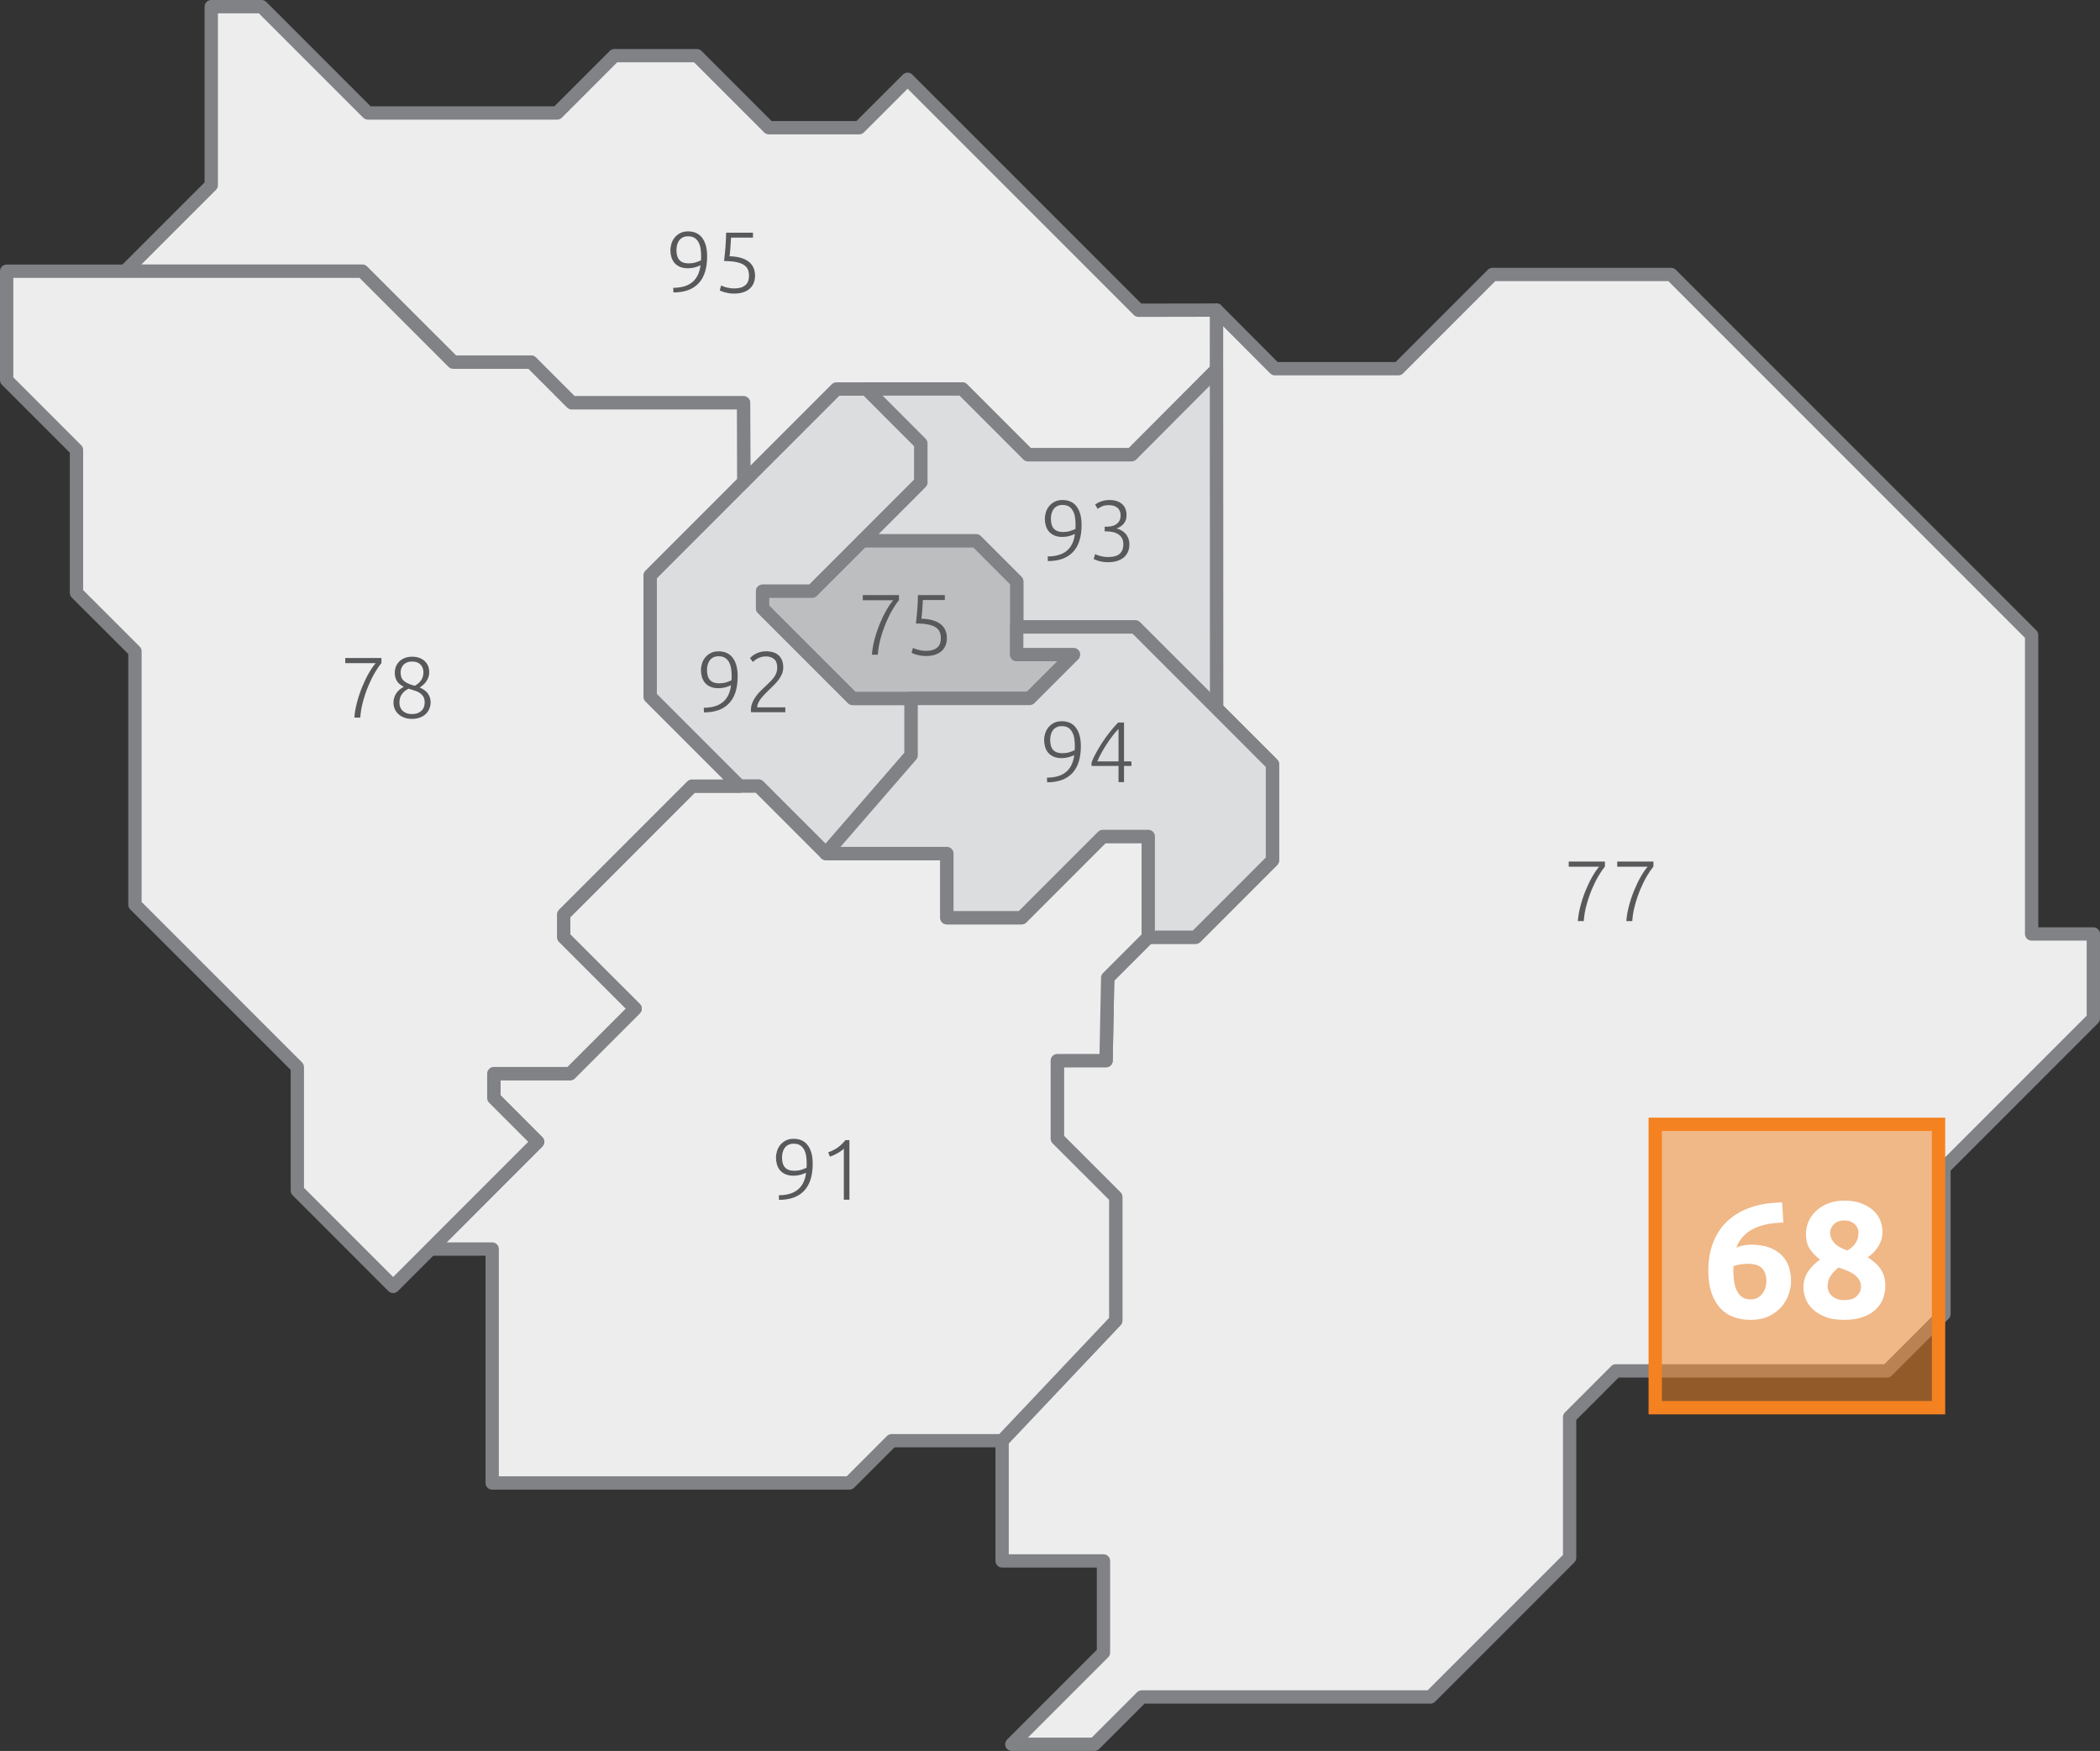 <?xml version="1.0" encoding="utf-8"?>
<!-- Generator: Adobe Illustrator 16.0.0, SVG Export Plug-In . SVG Version: 6.00 Build 0)  -->
<!DOCTYPE svg PUBLIC "-//W3C//DTD SVG 1.1//EN" "http://www.w3.org/Graphics/SVG/1.1/DTD/svg11.dtd">
<svg version="1.1" xmlns="http://www.w3.org/2000/svg" xmlns:xlink="http://www.w3.org/1999/xlink" x="0px" y="0px"
	 width="223.442px" height="186.255px" viewBox="0 0 223.442 186.255" enable-background="new 0 0 223.442 186.255"
	 xml:space="preserve">
<rect x="0" y="0" width="223.442" height="186.255" fill="#333333" stroke="none"/>
<g id="Calque_1">
</g>
<g id="TITRE_bassin_GLOBAL">
	<g>
		<polygon fill="#DCDDDE" stroke="#808285" stroke-width="1.417" stroke-linecap="round" stroke-linejoin="round" points="
			96.946,74.294 96.946,80.339 87.878,90.795 80.706,83.624 78.675,83.624 69.173,74.12 69.173,61.209 89,41.378 92.198,41.378 
			97.983,47.166 97.983,51.315 86.407,62.892 81.14,62.892 81.14,64.707 90.728,74.294 		"/>
		<polygon fill="#EDEDEE" stroke="#808285" stroke-width="1.417" stroke-linecap="round" stroke-linejoin="round" points="
			129.434,32.986 135.651,39.22 148.784,39.22 158.805,29.198 177.809,29.198 216.167,67.556 216.167,99.348 222.733,99.348 
			222.733,108.336 206.838,124.231 206.838,139.776 200.79,145.825 171.932,145.825 167.01,150.749 167.01,165.698 152.195,180.513 
			121.486,180.513 116.45,185.547 107.657,185.547 117.411,175.792 117.411,166.041 106.626,166.041 106.626,153.254 
			118.717,140.472 118.717,127.336 112.497,121.121 112.497,112.825 117.685,112.825 117.859,104.012 122.175,99.695 
			127.213,99.695 135.389,91.515 135.389,81.292 129.434,75.348 		"/>
		<polygon fill="#EDEDEE" stroke="#808285" stroke-width="1.417" stroke-linecap="round" stroke-linejoin="round" points="
			13.32,28.851 22.479,19.696 22.479,0.708 27.834,0.708 39.143,12.016 59.284,12.016 65.376,5.92 74.142,5.92 81.806,13.584 
			91.42,13.584 96.572,8.436 121.138,33 129.43,32.986 129.434,32.986 129.43,39.317 120.396,48.377 109.388,48.377 102.39,41.378 
			89,41.378 79.137,51.242 79.112,42.85 60.838,42.85 56.517,38.526 48.226,38.526 38.547,28.851 		"/>
		<polygon fill="#EDEDEE" stroke="#808285" stroke-width="1.417" stroke-linecap="round" stroke-linejoin="round" points="
			122.175,88.979 122.175,99.695 117.859,104.012 117.685,112.825 112.497,112.825 112.497,121.121 118.717,127.336 
			118.717,140.472 106.626,153.254 94.874,153.254 90.383,157.75 52.369,157.75 52.369,132.866 45.805,132.866 57.205,121.463 
			52.543,116.799 52.543,114.206 60.665,114.206 67.575,107.295 59.974,99.695 59.974,97.276 73.625,83.624 80.706,83.624 
			87.878,90.795 100.749,90.795 100.749,97.622 108.697,97.622 117.336,88.979 		"/>
		<polygon fill="#DCDDDE" stroke="#808285" stroke-width="1.417" stroke-linecap="round" stroke-linejoin="round" points="
			129.448,75.333 120.793,66.692 108.179,66.692 108.179,61.856 103.86,57.536 91.766,57.536 97.983,51.315 97.983,47.166 
			92.198,41.378 102.39,41.378 109.388,48.377 120.396,48.377 129.434,39.312 		"/>
		<polygon fill="#EDEDEE" stroke="#808285" stroke-width="1.417" stroke-linecap="round" stroke-linejoin="round" points="
			0.708,28.851 38.547,28.851 48.226,38.526 56.517,38.526 60.838,42.85 79.112,42.85 79.137,51.242 69.173,61.209 69.173,74.12 
			78.675,83.624 73.625,83.624 59.974,97.276 59.974,99.695 67.575,107.295 60.665,114.206 52.543,114.206 52.543,116.799 
			57.205,121.463 41.83,136.842 31.637,126.648 31.637,113.515 14.36,96.237 14.36,69.281 8.138,63.064 8.138,47.86 0.708,40.431 		
			"/>
		<polygon fill="#BCBEC0" stroke="#808285" stroke-width="1.417" stroke-linecap="round" stroke-linejoin="round" points="
			81.14,64.707 90.728,74.294 109.561,74.294 114.227,69.628 108.179,69.628 108.179,61.856 103.86,57.536 91.766,57.536 
			86.407,62.892 81.14,62.892 		"/>
		<polygon fill="#DCDDDE" stroke="#808285" stroke-width="1.417" stroke-linecap="round" stroke-linejoin="round" points="
			108.179,66.692 120.793,66.692 135.389,81.292 135.389,91.515 127.213,99.695 122.175,99.695 122.175,88.979 117.336,88.979 
			108.697,97.622 100.749,97.622 100.749,90.795 87.878,90.795 96.946,80.339 96.946,74.294 109.561,74.294 114.227,69.628 
			108.179,69.628 		"/>
	</g>
	<g>
		<g>
			<path fill="#58595B" d="M167.883,97.983c0.037-0.506,0.13-1.043,0.279-1.609c0.15-0.568,0.332-1.117,0.549-1.647
				s0.451-1.019,0.705-1.464c0.253-0.445,0.498-0.802,0.736-1.07h-3.238v-0.549h3.852v0.531c-0.207,0.25-0.436,0.584-0.682,1.001
				c-0.247,0.418-0.48,0.888-0.7,1.409s-0.41,1.075-0.571,1.66c-0.162,0.586-0.262,1.166-0.298,1.738H167.883z"/>
			<path fill="#58595B" d="M173.043,97.983c0.037-0.506,0.13-1.043,0.279-1.609c0.15-0.568,0.332-1.117,0.549-1.647
				s0.451-1.019,0.705-1.464c0.253-0.445,0.498-0.802,0.736-1.07h-3.238v-0.549h3.852v0.531c-0.207,0.25-0.436,0.584-0.682,1.001
				c-0.247,0.418-0.48,0.888-0.7,1.409s-0.41,1.075-0.571,1.66c-0.162,0.586-0.262,1.166-0.298,1.738H173.043z"/>
		</g>
	</g>
	<g>
		<g>
			<path fill="#58595B" d="M86.473,123.792c0,1.274-0.305,2.233-0.915,2.878c-0.61,0.643-1.5,0.965-2.672,0.965l-0.018-0.494
				c0.402,0,0.771-0.046,1.107-0.137c0.335-0.092,0.627-0.234,0.874-0.426c0.247-0.192,0.449-0.439,0.604-0.741
				c0.156-0.302,0.261-0.667,0.316-1.094c-0.165,0.085-0.363,0.16-0.595,0.224c-0.232,0.064-0.479,0.097-0.741,0.097
				c-0.342,0-0.631-0.054-0.869-0.16s-0.43-0.249-0.577-0.425c-0.146-0.178-0.253-0.382-0.32-0.613
				c-0.067-0.232-0.101-0.473-0.101-0.723c0-0.232,0.037-0.467,0.11-0.705s0.188-0.453,0.343-0.645
				c0.156-0.192,0.351-0.35,0.585-0.471c0.235-0.123,0.514-0.184,0.837-0.184c0.665,0,1.169,0.233,1.514,0.699
				C86.301,122.305,86.473,122.957,86.473,123.792z M84.488,124.542c0.281,0,0.526-0.032,0.737-0.097
				c0.21-0.063,0.407-0.139,0.59-0.224c0.006-0.073,0.011-0.144,0.014-0.21c0.003-0.067,0.005-0.144,0.005-0.229
				c0-0.287-0.02-0.559-0.06-0.814s-0.113-0.482-0.22-0.678c-0.106-0.195-0.249-0.349-0.425-0.462
				c-0.177-0.112-0.402-0.169-0.677-0.169c-0.226,0-0.417,0.041-0.576,0.123s-0.287,0.191-0.384,0.325s-0.169,0.29-0.215,0.467
				c-0.046,0.177-0.069,0.36-0.069,0.549c0,0.481,0.108,0.839,0.325,1.07C83.749,124.426,84.067,124.542,84.488,124.542z"/>
			<path fill="#58595B" d="M88.125,122.576c0.367-0.128,0.694-0.292,0.981-0.489c0.288-0.199,0.572-0.469,0.853-0.811h0.421v6.341
				h-0.595v-5.435c-0.067,0.073-0.154,0.149-0.261,0.229c-0.107,0.08-0.228,0.157-0.362,0.233c-0.135,0.076-0.275,0.149-0.422,0.22
				c-0.146,0.07-0.293,0.127-0.44,0.169L88.125,122.576z"/>
		</g>
	</g>
	<g>
		<g>
			<path fill="#58595B" d="M37.704,76.333c0.037-0.506,0.129-1.043,0.279-1.61c0.149-0.567,0.332-1.116,0.549-1.647
				c0.216-0.53,0.451-1.019,0.705-1.464c0.253-0.445,0.499-0.802,0.736-1.07h-3.239v-0.549h3.852v0.531
				c-0.207,0.25-0.435,0.584-0.682,1.001c-0.247,0.418-0.48,0.888-0.7,1.409s-0.41,1.075-0.572,1.661s-0.261,1.165-0.297,1.738
				H37.704z"/>
			<path fill="#58595B" d="M43.843,76.47c-0.299,0-0.569-0.042-0.81-0.128c-0.241-0.085-0.448-0.205-0.622-0.36
				s-0.308-0.338-0.403-0.548s-0.142-0.44-0.142-0.689c0-0.213,0.03-0.406,0.091-0.58c0.061-0.173,0.142-0.329,0.242-0.466
				c0.1-0.137,0.216-0.258,0.347-0.365c0.13-0.106,0.269-0.199,0.415-0.278c-0.37-0.188-0.622-0.407-0.756-0.657
				s-0.201-0.521-0.201-0.814c0-0.262,0.045-0.5,0.137-0.713c0.091-0.213,0.218-0.395,0.379-0.544s0.355-0.266,0.581-0.348
				c0.226-0.083,0.473-0.124,0.741-0.124c0.317,0,0.591,0.047,0.823,0.142s0.422,0.218,0.572,0.371
				c0.149,0.152,0.259,0.327,0.33,0.522c0.07,0.195,0.105,0.397,0.105,0.604c0,0.202-0.031,0.386-0.092,0.554
				s-0.141,0.321-0.238,0.458c-0.098,0.138-0.208,0.258-0.33,0.362c-0.122,0.104-0.241,0.192-0.357,0.266
				c0.428,0.181,0.729,0.408,0.903,0.682s0.261,0.564,0.261,0.869c0,0.262-0.047,0.503-0.142,0.723
				c-0.095,0.219-0.228,0.407-0.398,0.563c-0.171,0.155-0.378,0.277-0.622,0.366C44.414,76.426,44.142,76.47,43.843,76.47z
				 M45.188,74.741c0-0.262-0.05-0.476-0.151-0.641s-0.232-0.299-0.393-0.402c-0.162-0.104-0.345-0.185-0.55-0.245
				c-0.205-0.059-0.411-0.124-0.617-0.194c-0.311,0.146-0.552,0.343-0.723,0.59c-0.171,0.247-0.256,0.544-0.256,0.892
				c0,0.17,0.027,0.329,0.082,0.476c0.055,0.146,0.139,0.274,0.251,0.384s0.253,0.197,0.421,0.261
				c0.168,0.064,0.365,0.096,0.59,0.096s0.422-0.032,0.59-0.096c0.167-0.064,0.308-0.151,0.42-0.261s0.197-0.238,0.252-0.384
				C45.161,75.07,45.188,74.912,45.188,74.741z M42.626,71.521c0,0.171,0.02,0.327,0.06,0.467c0.04,0.141,0.114,0.267,0.224,0.38
				c0.11,0.113,0.262,0.217,0.457,0.313c0.194,0.096,0.451,0.186,0.768,0.271c0.281-0.159,0.504-0.354,0.669-0.586
				c0.165-0.232,0.247-0.522,0.247-0.87c0-0.141-0.022-0.278-0.068-0.412c-0.046-0.135-0.116-0.255-0.21-0.362
				c-0.095-0.107-0.218-0.192-0.371-0.257c-0.152-0.064-0.338-0.096-0.558-0.096c-0.201,0-0.378,0.031-0.531,0.092
				s-0.279,0.145-0.379,0.251c-0.101,0.107-0.177,0.23-0.229,0.371C42.652,71.222,42.626,71.369,42.626,71.521z"/>
		</g>
	</g>
	<g>
		<g>
			<path fill="#58595B" d="M75.24,27.267c0,1.275-0.305,2.234-0.915,2.877c-0.61,0.644-1.5,0.965-2.672,0.965l-0.018-0.494
				c0.402,0,0.771-0.046,1.107-0.137c0.335-0.092,0.627-0.233,0.874-0.426c0.247-0.192,0.449-0.439,0.604-0.741
				c0.156-0.302,0.261-0.667,0.316-1.094c-0.165,0.085-0.363,0.16-0.595,0.224c-0.232,0.064-0.479,0.096-0.741,0.096
				c-0.342,0-0.631-0.053-0.869-0.16c-0.238-0.106-0.43-0.249-0.577-0.425c-0.146-0.177-0.253-0.381-0.32-0.613
				c-0.067-0.232-0.101-0.473-0.101-0.723c0-0.231,0.037-0.466,0.11-0.704c0.073-0.238,0.188-0.453,0.343-0.645
				c0.156-0.192,0.351-0.349,0.585-0.471s0.514-0.183,0.837-0.183c0.665,0,1.169,0.233,1.514,0.7
				C75.068,25.78,75.24,26.431,75.24,27.267z M73.255,28.017c0.281,0,0.526-0.032,0.737-0.096c0.21-0.064,0.407-0.139,0.59-0.224
				c0.006-0.073,0.011-0.143,0.014-0.21c0.003-0.067,0.005-0.143,0.005-0.229c0-0.287-0.02-0.558-0.06-0.814
				c-0.04-0.256-0.113-0.481-0.22-0.677c-0.106-0.195-0.249-0.349-0.425-0.462c-0.177-0.113-0.402-0.169-0.677-0.169
				c-0.226,0-0.417,0.041-0.576,0.124c-0.159,0.082-0.287,0.19-0.384,0.325s-0.169,0.29-0.215,0.467
				c-0.046,0.177-0.069,0.36-0.069,0.549c0,0.482,0.108,0.839,0.325,1.07C72.516,27.901,72.834,28.017,73.255,28.017z"/>
			<path fill="#58595B" d="M78.104,30.68c0.305,0,0.56-0.035,0.764-0.105c0.204-0.07,0.367-0.166,0.489-0.288
				s0.209-0.264,0.261-0.425s0.078-0.337,0.078-0.526c0-0.244-0.04-0.463-0.119-0.659c-0.079-0.195-0.22-0.36-0.421-0.494
				c-0.201-0.134-0.473-0.236-0.814-0.306c-0.341-0.07-0.774-0.105-1.299-0.105c0.037-0.311,0.067-0.596,0.091-0.855
				c0.024-0.259,0.046-0.509,0.064-0.75c0.019-0.241,0.032-0.476,0.042-0.705c0.009-0.229,0.017-0.465,0.022-0.709h2.855v0.521
				h-2.333c-0.006,0.116-0.015,0.265-0.027,0.448s-0.024,0.371-0.037,0.563c-0.012,0.192-0.027,0.377-0.045,0.554
				c-0.019,0.177-0.034,0.317-0.046,0.421c0.47,0.012,0.875,0.07,1.217,0.174c0.341,0.104,0.622,0.244,0.842,0.421
				s0.383,0.39,0.489,0.641c0.107,0.25,0.16,0.527,0.16,0.833c0,0.268-0.044,0.519-0.132,0.75c-0.089,0.232-0.225,0.433-0.407,0.604
				c-0.183,0.171-0.415,0.305-0.695,0.402c-0.281,0.098-0.613,0.146-0.998,0.146c-0.195,0-0.376-0.014-0.544-0.041
				c-0.167-0.027-0.317-0.06-0.448-0.096s-0.242-0.073-0.334-0.11c-0.091-0.037-0.159-0.067-0.201-0.091l0.156-0.531
				c0.037,0.024,0.099,0.055,0.188,0.091s0.192,0.072,0.311,0.105c0.119,0.034,0.253,0.063,0.402,0.087S77.939,30.68,78.104,30.68z"
				/>
		</g>
	</g>
	<g>
		<g>
			<path fill="#58595B" d="M92.77,69.644c0.037-0.506,0.129-1.043,0.279-1.61c0.149-0.567,0.332-1.116,0.549-1.647
				c0.216-0.53,0.451-1.019,0.705-1.464c0.253-0.445,0.499-0.802,0.736-1.07H91.8v-0.549h3.852v0.531
				c-0.207,0.25-0.435,0.584-0.682,1.001c-0.247,0.418-0.48,0.888-0.7,1.409s-0.41,1.075-0.572,1.661s-0.261,1.165-0.297,1.738
				H92.77z"/>
			<path fill="#58595B" d="M98.516,69.232c0.305,0,0.56-0.035,0.764-0.105c0.204-0.07,0.367-0.166,0.489-0.288
				s0.209-0.264,0.261-0.425s0.078-0.337,0.078-0.526c0-0.244-0.04-0.463-0.119-0.659c-0.079-0.195-0.22-0.36-0.421-0.494
				c-0.201-0.134-0.473-0.236-0.814-0.306c-0.341-0.07-0.774-0.105-1.299-0.105c0.037-0.311,0.067-0.596,0.091-0.855
				c0.024-0.259,0.046-0.509,0.064-0.75c0.019-0.241,0.032-0.476,0.042-0.705c0.009-0.229,0.017-0.465,0.022-0.709h2.855v0.521
				h-2.333c-0.006,0.116-0.015,0.265-0.027,0.448s-0.024,0.371-0.037,0.563c-0.012,0.192-0.027,0.377-0.045,0.554
				c-0.019,0.177-0.034,0.317-0.046,0.421c0.47,0.012,0.875,0.07,1.217,0.174c0.341,0.104,0.622,0.244,0.842,0.421
				s0.383,0.39,0.489,0.641c0.107,0.25,0.16,0.527,0.16,0.833c0,0.268-0.044,0.519-0.132,0.75c-0.089,0.232-0.225,0.433-0.407,0.604
				c-0.183,0.171-0.415,0.305-0.695,0.402c-0.281,0.098-0.613,0.146-0.998,0.146c-0.195,0-0.376-0.014-0.544-0.041
				c-0.167-0.027-0.317-0.06-0.448-0.096s-0.242-0.073-0.334-0.11c-0.091-0.037-0.159-0.067-0.201-0.091l0.156-0.531
				c0.037,0.024,0.099,0.055,0.188,0.091s0.192,0.072,0.311,0.105c0.119,0.034,0.253,0.063,0.402,0.087S98.351,69.232,98.516,69.232
				z"/>
		</g>
	</g>
	<g>
		<g>
			<path fill="#58595B" d="M115.004,79.373c0,1.275-0.305,2.234-0.915,2.877c-0.61,0.644-1.5,0.965-2.672,0.965l-0.018-0.494
				c0.402,0,0.771-0.046,1.107-0.137c0.335-0.092,0.627-0.233,0.874-0.426c0.247-0.192,0.449-0.439,0.604-0.741
				c0.156-0.302,0.261-0.667,0.316-1.094c-0.165,0.085-0.363,0.16-0.595,0.224c-0.232,0.064-0.479,0.096-0.741,0.096
				c-0.342,0-0.631-0.053-0.869-0.16c-0.238-0.106-0.43-0.249-0.577-0.425c-0.146-0.177-0.253-0.381-0.32-0.613
				c-0.067-0.232-0.101-0.473-0.101-0.723c0-0.231,0.037-0.466,0.11-0.704c0.073-0.238,0.188-0.453,0.343-0.645
				c0.156-0.192,0.351-0.349,0.585-0.471s0.514-0.183,0.837-0.183c0.665,0,1.169,0.233,1.514,0.7
				C114.832,77.886,115.004,78.537,115.004,79.373z M113.019,80.123c0.281,0,0.526-0.032,0.737-0.096
				c0.21-0.064,0.407-0.139,0.59-0.224c0.006-0.073,0.011-0.143,0.014-0.21c0.003-0.067,0.005-0.143,0.005-0.229
				c0-0.287-0.02-0.558-0.06-0.814c-0.04-0.256-0.113-0.481-0.22-0.677c-0.106-0.195-0.249-0.349-0.425-0.462
				c-0.177-0.113-0.402-0.169-0.677-0.169c-0.226,0-0.417,0.041-0.576,0.124c-0.159,0.082-0.287,0.19-0.384,0.325
				s-0.169,0.29-0.215,0.467c-0.046,0.177-0.069,0.36-0.069,0.549c0,0.482,0.108,0.839,0.325,1.07
				C112.28,80.007,112.598,80.123,113.019,80.123z"/>
			<path fill="#58595B" d="M116.139,81.111c0.11-0.293,0.264-0.622,0.462-0.988c0.198-0.366,0.422-0.741,0.672-1.125
				s0.521-0.761,0.814-1.13c0.293-0.369,0.588-0.706,0.888-1.011h0.622v4.135h0.787v0.485h-0.787v1.72h-0.586v-1.72h-2.873V81.111z
				 M119.012,80.992v-3.456c-0.213,0.219-0.43,0.471-0.649,0.757c-0.22,0.286-0.429,0.583-0.626,0.889
				c-0.198,0.307-0.383,0.616-0.554,0.926s-0.314,0.605-0.43,0.884H119.012z"/>
		</g>
	</g>
	<g>
		<g>
			<path fill="#58595B" d="M78.489,71.938c0,1.275-0.305,2.234-0.915,2.877c-0.61,0.644-1.5,0.965-2.672,0.965l-0.018-0.494
				c0.402,0,0.771-0.046,1.107-0.137c0.335-0.092,0.627-0.233,0.874-0.426c0.247-0.192,0.449-0.439,0.604-0.741
				c0.156-0.302,0.261-0.667,0.316-1.094c-0.165,0.085-0.363,0.16-0.595,0.224c-0.232,0.064-0.479,0.096-0.741,0.096
				c-0.342,0-0.631-0.053-0.869-0.16c-0.238-0.106-0.43-0.249-0.577-0.425c-0.146-0.177-0.253-0.381-0.32-0.613
				c-0.067-0.232-0.101-0.473-0.101-0.723c0-0.231,0.037-0.466,0.11-0.704c0.073-0.238,0.188-0.453,0.343-0.645
				c0.156-0.192,0.351-0.349,0.585-0.471s0.514-0.183,0.837-0.183c0.665,0,1.169,0.233,1.514,0.7
				C78.317,70.452,78.489,71.103,78.489,71.938z M76.504,72.688c0.281,0,0.526-0.032,0.737-0.096c0.21-0.064,0.407-0.139,0.59-0.224
				c0.006-0.073,0.011-0.143,0.014-0.21c0.003-0.067,0.005-0.143,0.005-0.229c0-0.287-0.02-0.558-0.06-0.814
				c-0.04-0.256-0.113-0.481-0.22-0.677c-0.106-0.195-0.249-0.349-0.425-0.462c-0.177-0.113-0.402-0.169-0.677-0.169
				c-0.226,0-0.417,0.041-0.576,0.124c-0.159,0.082-0.287,0.19-0.384,0.325s-0.169,0.29-0.215,0.467
				c-0.046,0.177-0.069,0.36-0.069,0.549c0,0.482,0.108,0.839,0.325,1.07C75.765,72.573,76.083,72.688,76.504,72.688z"/>
			<path fill="#58595B" d="M83.338,70.996c0,0.238-0.042,0.462-0.128,0.672s-0.2,0.413-0.343,0.608
				c-0.143,0.195-0.306,0.384-0.489,0.567c-0.183,0.183-0.369,0.366-0.558,0.549c-0.159,0.152-0.313,0.307-0.462,0.462
				c-0.15,0.156-0.284,0.311-0.403,0.467c-0.119,0.155-0.213,0.308-0.284,0.458c-0.07,0.149-0.105,0.297-0.105,0.443v0.019h2.992
				v0.521h-3.65c0-0.012-0.001-0.035-0.005-0.069c-0.003-0.033-0.004-0.083-0.004-0.151c0-0.287,0.052-0.553,0.156-0.8
				c0.104-0.247,0.236-0.48,0.398-0.7c0.161-0.219,0.341-0.423,0.54-0.612c0.198-0.188,0.389-0.371,0.572-0.546
				c0.152-0.146,0.297-0.287,0.435-0.424s0.258-0.278,0.361-0.425c0.104-0.146,0.186-0.303,0.247-0.468s0.092-0.345,0.092-0.541
				c0-0.428-0.115-0.735-0.343-0.922c-0.229-0.186-0.517-0.28-0.865-0.28c-0.195,0-0.369,0.024-0.521,0.073
				s-0.285,0.105-0.398,0.169s-0.209,0.129-0.288,0.197c-0.08,0.067-0.137,0.119-0.174,0.155l-0.311-0.412
				c0.037-0.042,0.102-0.105,0.197-0.188c0.094-0.083,0.213-0.163,0.357-0.243c0.143-0.079,0.309-0.147,0.499-0.206
				c0.189-0.058,0.399-0.087,0.631-0.087c0.616,0,1.08,0.151,1.391,0.453C83.183,70.04,83.338,70.459,83.338,70.996z"/>
		</g>
	</g>
	<g>
		<g>
			<path fill="#58595B" d="M115.08,55.843c0,1.275-0.305,2.234-0.915,2.877c-0.61,0.644-1.5,0.965-2.672,0.965l-0.018-0.494
				c0.402,0,0.771-0.046,1.107-0.137c0.335-0.092,0.627-0.233,0.874-0.426c0.247-0.192,0.449-0.439,0.604-0.741
				c0.156-0.302,0.261-0.667,0.316-1.094c-0.165,0.085-0.363,0.16-0.595,0.224c-0.232,0.064-0.479,0.096-0.741,0.096
				c-0.342,0-0.631-0.053-0.869-0.16c-0.238-0.106-0.43-0.249-0.577-0.425c-0.146-0.177-0.253-0.381-0.32-0.613
				c-0.067-0.232-0.101-0.473-0.101-0.723c0-0.231,0.037-0.466,0.11-0.704c0.073-0.238,0.188-0.453,0.343-0.645
				c0.156-0.192,0.351-0.349,0.585-0.471s0.514-0.183,0.837-0.183c0.665,0,1.169,0.233,1.514,0.7
				C114.908,54.356,115.08,55.007,115.08,55.843z M113.095,56.593c0.281,0,0.526-0.032,0.737-0.096
				c0.21-0.064,0.407-0.139,0.59-0.224c0.006-0.073,0.011-0.143,0.014-0.21c0.003-0.067,0.005-0.143,0.005-0.229
				c0-0.287-0.02-0.558-0.06-0.814c-0.04-0.256-0.113-0.481-0.22-0.677c-0.106-0.195-0.249-0.349-0.425-0.462
				c-0.177-0.113-0.402-0.169-0.677-0.169c-0.226,0-0.417,0.041-0.576,0.124c-0.159,0.082-0.287,0.19-0.384,0.325
				s-0.169,0.29-0.215,0.467c-0.046,0.177-0.069,0.36-0.069,0.549c0,0.482,0.108,0.839,0.325,1.07
				C112.355,56.477,112.674,56.593,113.095,56.593z"/>
			<path fill="#58595B" d="M117.907,59.255c0.58,0,0.994-0.121,1.245-0.363c0.25-0.242,0.375-0.567,0.375-0.978
				c0-0.27-0.05-0.493-0.151-0.67c-0.101-0.178-0.238-0.32-0.412-0.427c-0.174-0.107-0.375-0.184-0.604-0.229
				c-0.229-0.046-0.471-0.069-0.728-0.069h-0.091v-0.494h0.21c0.165,0,0.334-0.017,0.508-0.05c0.174-0.034,0.332-0.096,0.476-0.187
				c0.143-0.091,0.262-0.212,0.357-0.364c0.094-0.152,0.142-0.346,0.142-0.583c0-0.2-0.034-0.372-0.101-0.515
				s-0.157-0.257-0.27-0.342s-0.244-0.147-0.393-0.187c-0.15-0.04-0.307-0.06-0.471-0.06c-0.33,0-0.586,0.046-0.769,0.137
				c-0.183,0.091-0.333,0.177-0.448,0.256l-0.256-0.467c0.061-0.042,0.139-0.091,0.233-0.146c0.094-0.055,0.206-0.106,0.334-0.155
				c0.128-0.049,0.27-0.09,0.425-0.124s0.325-0.05,0.508-0.05c0.317,0,0.59,0.04,0.819,0.119c0.229,0.079,0.419,0.19,0.572,0.333
				s0.265,0.313,0.338,0.512c0.073,0.198,0.11,0.413,0.11,0.644c0,0.372-0.099,0.674-0.297,0.909
				c-0.198,0.235-0.453,0.404-0.764,0.507c0.17,0.042,0.337,0.108,0.499,0.197c0.162,0.089,0.307,0.202,0.435,0.339
				c0.128,0.138,0.231,0.304,0.311,0.5c0.079,0.195,0.119,0.424,0.119,0.687c0,0.269-0.047,0.516-0.142,0.742
				c-0.095,0.226-0.235,0.423-0.421,0.591c-0.186,0.168-0.422,0.3-0.709,0.394c-0.287,0.095-0.622,0.142-1.006,0.142
				c-0.201,0-0.386-0.014-0.554-0.041c-0.167-0.027-0.315-0.06-0.444-0.096c-0.128-0.037-0.236-0.073-0.325-0.11
				s-0.154-0.067-0.197-0.091l0.156-0.531c0.037,0.024,0.098,0.055,0.183,0.091c0.085,0.037,0.188,0.072,0.306,0.105
				c0.119,0.034,0.253,0.063,0.403,0.087S117.73,59.255,117.907,59.255z"/>
		</g>
	</g>
	<g>
		<g>
			
				<rect x="176.119" y="119.599" opacity="0.5" fill-rule="evenodd" clip-rule="evenodd" fill="#F58220" width="30.143" height="30.141"/>
			<path fill="#F58220" d="M205.553,120.307v28.725h-28.727v-28.725H205.553 M206.97,118.89H175.41v31.559h31.561V118.89
				L206.97,118.89z"/>
		</g>
		<g>
			<g>
				<path fill="#FFFFFF" d="M186.31,132.401c0.769,0,1.423,0.103,1.962,0.307c0.538,0.205,0.979,0.482,1.322,0.834
					c0.344,0.351,0.592,0.76,0.746,1.229c0.153,0.467,0.23,0.965,0.23,1.49c0,0.469-0.086,0.947-0.258,1.439
					c-0.172,0.491-0.432,0.936-0.781,1.333c-0.349,0.397-0.793,0.726-1.331,0.983c-0.538,0.256-1.175,0.385-1.908,0.385
					c-1.479,0-2.604-0.461-3.373-1.386c-0.77-0.924-1.154-2.198-1.154-3.825c0-1.169,0.184-2.204,0.55-3.105
					c0.367-0.9,0.891-1.657,1.572-2.271c0.68-0.614,1.502-1.082,2.467-1.404c0.965-0.32,2.051-0.487,3.258-0.5
					c0.023,0.363,0.047,0.717,0.071,1.063c0.023,0.345,0.048,0.705,0.071,1.078c-0.604,0.012-1.169,0.068-1.695,0.167
					c-0.527,0.1-1.006,0.255-1.438,0.466c-0.433,0.21-0.808,0.482-1.127,0.815s-0.568,0.739-0.745,1.22
					c0.26-0.117,0.525-0.199,0.799-0.246C185.819,132.424,186.073,132.401,186.31,132.401z M185.973,134.436
					c-0.261,0-0.539,0.023-0.835,0.07s-0.526,0.111-0.692,0.193c0,0.047-0.003,0.117-0.009,0.21
					c-0.006,0.094-0.009,0.176-0.009,0.245c0,0.422,0.029,0.819,0.089,1.193c0.06,0.375,0.159,0.702,0.302,0.982
					c0.143,0.281,0.331,0.5,0.568,0.658c0.236,0.158,0.532,0.236,0.887,0.236c0.297,0,0.548-0.061,0.756-0.184
					c0.206-0.123,0.378-0.277,0.514-0.465c0.137-0.188,0.237-0.395,0.303-0.623c0.064-0.229,0.098-0.447,0.098-0.658
					c0-0.596-0.151-1.055-0.453-1.377C187.189,134.597,186.683,134.436,185.973,134.436z"/>
				<path fill="#FFFFFF" d="M200.601,136.765c0,0.526-0.092,1.01-0.275,1.449c-0.184,0.438-0.458,0.823-0.825,1.15
					c-0.367,0.328-0.826,0.583-1.376,0.765s-1.187,0.271-1.909,0.271c-0.828,0-1.518-0.113-2.067-0.342s-0.994-0.513-1.331-0.853
					c-0.338-0.339-0.578-0.712-0.72-1.116c-0.142-0.403-0.213-0.775-0.213-1.115c0-0.352,0.048-0.674,0.142-0.966
					c0.096-0.293,0.225-0.56,0.391-0.8s0.353-0.459,0.56-0.658s0.429-0.387,0.665-0.563c-0.508-0.408-0.885-0.813-1.127-1.209
					s-0.363-0.905-0.363-1.524c0-0.467,0.098-0.917,0.293-1.349s0.471-0.809,0.825-1.131c0.354-0.32,0.784-0.578,1.287-0.771
					s1.062-0.289,1.678-0.289c0.722,0,1.341,0.103,1.854,0.307c0.516,0.204,0.938,0.464,1.27,0.78
					c0.332,0.314,0.571,0.668,0.719,1.06c0.148,0.392,0.223,0.779,0.223,1.165c0,0.561-0.15,1.083-0.453,1.568
					c-0.301,0.484-0.678,0.867-1.127,1.146c0.675,0.434,1.156,0.888,1.447,1.361C200.456,135.579,200.601,136.132,200.601,136.765z
					 M194.458,136.872c0,0.141,0.032,0.296,0.098,0.466c0.065,0.171,0.169,0.325,0.311,0.466s0.325,0.258,0.55,0.352
					c0.226,0.094,0.498,0.141,0.817,0.141c0.615,0,1.065-0.146,1.349-0.439c0.285-0.293,0.427-0.621,0.427-0.984
					c0-0.27-0.063-0.51-0.187-0.722c-0.125-0.211-0.293-0.396-0.506-0.554s-0.465-0.299-0.755-0.422s-0.601-0.238-0.932-0.344
					c-0.331,0.246-0.61,0.533-0.835,0.862C194.571,136.021,194.458,136.415,194.458,136.872z M197.743,131.099
					c0-0.128-0.026-0.265-0.08-0.411c-0.053-0.146-0.142-0.283-0.266-0.411c-0.125-0.128-0.281-0.236-0.471-0.323
					c-0.189-0.088-0.42-0.132-0.692-0.132c-0.261,0-0.485,0.041-0.675,0.122c-0.189,0.082-0.346,0.189-0.471,0.324
					c-0.124,0.135-0.216,0.277-0.275,0.429c-0.059,0.151-0.088,0.298-0.088,0.438c0,0.373,0.139,0.724,0.417,1.05
					s0.755,0.606,1.429,0.84c0.379-0.233,0.669-0.502,0.87-0.805C197.642,131.916,197.743,131.542,197.743,131.099z"/>
			</g>
		</g>
	</g>
</g>
</svg>
